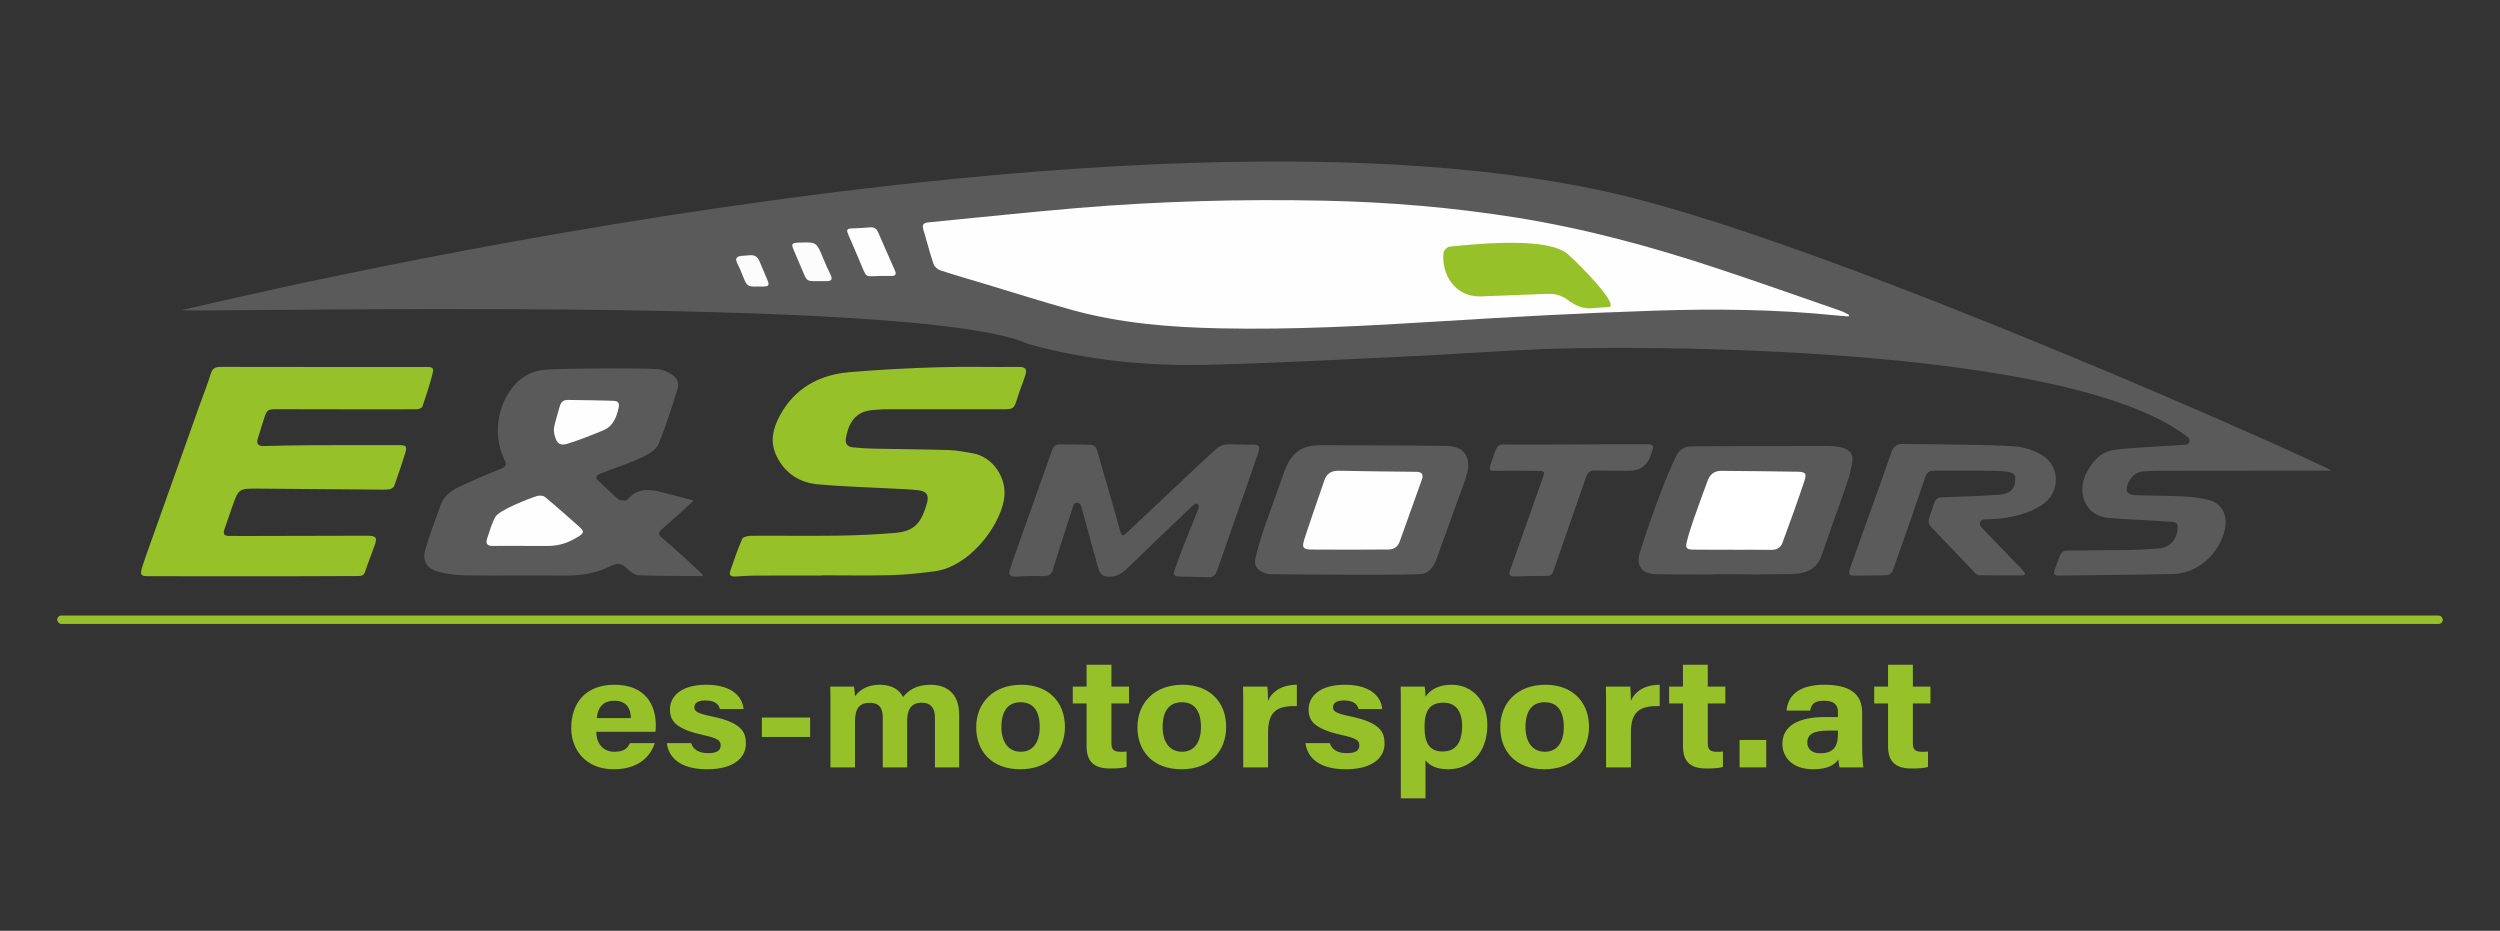 <?xml version="1.0" encoding="UTF-8"?><svg id="LogoEsMotorsport" xmlns="http://www.w3.org/2000/svg" viewBox="0 0 6000 2233.85"><rect x="0" y="0" width="6000" height="2233.85" fill="#333333" stroke="none"/><defs><style>.cls-1{fill:#5c5c5c;}.cls-1,.cls-2,.cls-3,.cls-4,.cls-5,.cls-6,.cls-7,.cls-8{stroke-width:0px;}.cls-2{fill:#595959;}.cls-3{fill:#5b5b5b;}.cls-4{fill:#5a5a5a;}.cls-5{fill:#96c128;}.cls-6{fill:#fff;}.cls-7{fill:#fefefe;}.cls-8{fill:#fcfcfc;}</style></defs><g id="es-motorsport"><path class="cls-5" d="M1430.98,1756.28c.05,24.24,13.54,47.94,43.23,47.94,24.83,0,31.91-8.97,37.57-20.7h59.68c-7.64,23.73-31.16,62.69-98.82,62.69s-101.71-47.74-101.71-98.59c0-60.8,34.67-104.22,103.84-104.22,73.97,0,99.11,48.16,99.11,96.54,0,6.56,0,10.81-.78,16.34h-142.13ZM1514.16,1723.33c-.42-22.57-10.43-41.56-39.48-41.56s-40.07,17.73-42.45,41.56h81.93Z"/><path class="cls-5" d="M1658.83,1783.45c4.51,15.44,18.52,24.11,40.77,24.11s30.03-7.11,30.03-18.85c0-12.44-9.25-17.33-40.1-24.14-70.16-15.56-81.64-35.11-81.64-62.47s22.37-58.7,87.33-58.7,87.43,32.1,89.3,58.36h-56.7c-1.91-7.16-7.22-20.7-35.26-20.7-19.72,0-26.09,7.86-26.09,16.58,0,9.64,6.69,14.3,41.65,21.64,71.85,15.04,82.02,37.21,82.02,65.62,0,32.1-27.13,61.31-92.79,61.31s-92.38-28.4-97.1-62.76h58.58Z"/><path class="cls-5" d="M1944.34,1722.04v46.7h-115.84v-46.7h115.84Z"/><path class="cls-5" d="M1993.08,1697.85c0-16.76,0-33.37-.42-49.95h57.02c.78,4.72,1.98,15.55,2.3,23.11,10.94-14.44,28.24-27.6,59.85-27.6s47.98,14.43,55.57,29.49c12.6-15.85,31.21-29.49,66.36-29.49,37.53,0,68.25,20.76,68.25,71.16v127.16h-58.16v-120.62c0-17.51-7.06-34.62-31.47-34.62s-35.22,14.7-35.22,44.43v110.81h-58.48v-118.6c0-20.08-5.49-36.32-30.95-36.32s-35.74,13.41-35.74,46.66v108.25h-58.9v-143.87Z"/><path class="cls-5" d="M2555.85,1744.43c0,58.64-39,101.78-107.22,101.78s-105.77-42.88-105.77-100.75,40.2-102.07,108.58-102.07c63.4,0,104.41,40.26,104.41,101.03ZM2403.37,1744.81c0,37.31,17.84,59.41,46.56,59.41s45.41-22.12,45.41-59.08c0-40.56-16.54-59.74-46.24-59.74-27.65,0-45.73,18.43-45.73,59.41Z"/><path class="cls-5" d="M2574.6,1647.89h33.2v-52.48h59.63v52.48h42.19v40.35h-42.19v95.66c0,14.71,4.99,20.43,22.77,20.43,3.31,0,9.12-.04,13.58-.6v36.92c-11.83,3.61-28.05,3.7-40.08,3.7-42.01,0-55.89-20.22-55.89-54.14v-101.96h-33.2v-40.35Z"/><path class="cls-5" d="M2942.8,1744.43c0,58.64-39,101.78-107.22,101.78s-105.77-42.88-105.77-100.75,40.2-102.07,108.58-102.07c63.4,0,104.41,40.26,104.41,101.03ZM2790.32,1744.81c0,37.31,17.84,59.41,46.56,59.41s45.41-22.12,45.41-59.08c0-40.56-16.54-59.74-46.24-59.74-27.65,0-45.73,18.43-45.73,59.41Z"/><path class="cls-5" d="M2983.73,1700.47c0-19.26-.05-36.36-.42-52.58h58.48c.78,4.34,1.57,23.58,1.57,34.03,9.5-22.15,32.47-38.34,69.1-38.52v51.21c-43.27-1-69.1,9.47-69.1,62.61v84.5h-59.63v-141.25Z"/><path class="cls-5" d="M3191.62,1783.45c4.51,15.44,18.52,24.11,40.77,24.11s30.03-7.11,30.03-18.85c0-12.44-9.25-17.33-40.1-24.14-70.16-15.56-81.64-35.11-81.64-62.47s22.37-58.7,87.33-58.7,87.43,32.1,89.3,58.36h-56.7c-1.91-7.16-7.22-20.7-35.26-20.7-19.72,0-26.09,7.86-26.09,16.58,0,9.64,6.69,14.3,41.65,21.64,71.85,15.04,82.02,37.21,82.02,65.62,0,32.1-27.13,61.31-92.79,61.31s-92.38-28.4-97.1-62.76h58.58Z"/><path class="cls-5" d="M3421.21,1824.56v91.4h-59.26v-221.34c0-15.68,0-31.17-.42-46.72h57.75c.83,5.14,1.93,17.03,1.93,24.14,9.24-14.23,28.46-28.64,62.61-28.64,48.37,0,85.78,36.41,85.78,96.54,0,68.39-41.77,106.27-93.95,106.27-30.39,0-46.23-10.32-54.44-21.66ZM3509.08,1742.01c0-35.53-15.97-55.58-44.35-55.58-33.86,0-45.88,19.56-45.88,58.62,0,36.99,11.1,58.51,43.33,58.51s46.89-22.07,46.89-61.55Z"/><path class="cls-5" d="M3813.62,1744.43c0,58.64-39,101.78-107.22,101.78s-105.77-42.88-105.77-100.75,40.2-102.07,108.58-102.07c63.4,0,104.41,40.26,104.41,101.03ZM3661.14,1744.81c0,37.31,17.84,59.41,46.56,59.41s45.41-22.12,45.41-59.08c0-40.56-16.54-59.74-46.24-59.74-27.65,0-45.73,18.43-45.73,59.41Z"/><path class="cls-5" d="M3854.56,1700.47c0-19.26-.05-36.36-.42-52.58h58.48c.78,4.34,1.57,23.58,1.57,34.03,9.5-22.15,32.47-38.34,69.1-38.52v51.21c-43.27-1-69.1,9.47-69.1,62.61v84.5h-59.63v-141.25Z"/><path class="cls-5" d="M4005.86,1647.89h33.2v-52.48h59.63v52.48h42.19v40.35h-42.19v95.66c0,14.71,4.99,20.43,22.77,20.43,3.31,0,9.12-.04,13.58-.6v36.92c-11.83,3.61-28.05,3.7-40.08,3.7-42.01,0-55.89-20.22-55.89-54.14v-101.96h-33.2v-40.35Z"/><path class="cls-5" d="M4174.99,1841.72v-65.78h64.03v65.78h-64.03Z"/><path class="cls-5" d="M4469.19,1791.64c0,18.45,1.67,45.41,2.91,50.08h-56.97c-1.66-3.83-2.91-14.05-3.01-18.94-7.81,10.89-22.45,23.44-60.54,23.44-51.93,0-73.83-30.72-73.83-60.79,0-44.16,39.4-64.53,102.54-64.53h30.74v-11.85c0-13.78-5.51-27.33-33.16-27.33-25.17,0-30.68,9.63-33.43,23.66h-56.7c3.23-34.44,26.9-62.31,92.38-61.99,57.69.33,89.08,20.61,89.08,66.75v81.49ZM4411.08,1753.48h-24.29c-35.93,0-49.25,9.87-49.25,28.56,0,14.03,9.57,25.85,31,25.85,37.89,0,42.55-23.71,42.55-49.31v-5.09Z"/><path class="cls-5" d="M4498.05,1647.89h33.2v-52.48h59.63v52.48h42.19v40.35h-42.19v95.66c0,14.71,4.99,20.43,22.77,20.43,3.31,0,9.12-.04,13.58-.6v36.92c-11.83,3.61-28.05,3.7-40.08,3.7-42.01,0-55.89-20.22-55.89-54.14v-101.96h-33.2v-40.35Z"/></g><g id="esLogo"><path class="cls-4" d="M5595.26,1129.51c-5.4,0-10.81,0-16.21,0-134.13.1-268.25.15-402.38.38-12.26.02-24.54.9-36.76,1.97-18.99,1.67-40.12,29.28-35.08,47.62,1.16,4.22,10.52,8.53,16.27,8.76,39.87,1.56,79.83,1.22,119.67,3.22,20.77,1.04,41.89,3.66,61.92,9.02,27.61,7.37,41.23,31.56,38.42,59.99-4.95,50.11-53.35,115.58-126.62,117.18-91.08,1.99-182.19,2.45-273.29,3.77-11.23.16-13.55-4.55-9.83-14.23,4.94-12.88,9.07-26.14,15.01-38.53,1.79-3.73,8.45-7.16,12.93-7.23,48.11-.79,96.23-.53,144.34-1.3,25.56-.41,51.14-1.68,76.62-3.67,27.76-2.17,45.31-21.95,46.29-49.91.31-8.84-3.11-13.48-12.11-14.01-16.32-.94-32.63-2.12-48.95-3.12-35.71-2.19-71.52-3.37-107.12-6.72-54.54-5.13-75.95-62.76-49.4-110.46,27.47-49.36,52.16-52.34,91.53-55.5,48.36-3.88,96.84-6.35,145.27-9.39.04,0,.08,0,.13,0,8.97-.63,12.39-12.02,5.33-17.59-286.92-225.99-1339.42-219.94-1543.12-212.08-106.85,4.12-213.55,12.19-320.38,17.23-162.55,7.66-325.09,16.57-487.74,20.57-146.28,3.6-291.28-10.58-433.01-50.07-256.58-119.25-2007.64-73.44-2030.8-81.31,22.99-3.06,2286.01-563.75,3467.66-272.7,541.91,133.47,1692.03,651.89,1691.42,658.12Z"/><path class="cls-5" d="M1020.8,880.65c18.96,0,21.14,1.22,16.65,18.74-6.58,25.7-14.98,50.96-23.56,76.08-1.13,3.31-7.79,6.46-12.04,6.67-16.3.79-239.45-.02-334.67-.06-25.99-.01-26.36.47-34.34,25.21-4.87,15.08-9.67,30.18-14.19,45.37-3.74,12.57,1.14,18.16,14.37,17.84,36.83-.91,73.67-1.75,110.51-1.94,71.16-.36,142.32-.32,213.49-.29,18.49,0,20.78,3.21,15.08,20.84-8.32,25.73-16.63,51.48-25.9,76.88-1.42,3.9-7.76,7.96-12.19,8.43-11.65,1.22-23.51.63-35.28.54-93.15-.73-186.3-1.45-279.45-2.31-45.41-.42-46.63.21-61.48,42.12-6.66,18.8-12.98,37.72-19.47,56.58-3.36,9.76-.09,14.78,10.43,14.81,11.26.03,22.53.25,33.79.23,99.32-.23,198.64-.56,297.96-.69,22.77-.03,25.64,4.2,18,25.22-7.33,20.19-15.3,40.16-22.04,60.55-3.02,9.14-7.95,11.01-16.99,10.98-201.61,1.29-487.86.3-495.99.42-26.35.36-29.09-.62-20.93-26.3,2.48-7.8,5.22-15.53,7.97-23.24,42.88-120.47,85.76-240.94,128.69-361.4,8.93-25.06,19-49.76,26.73-75.17,4.23-13.89,12.1-16.34,24.9-16.27,81.4.42,408.03.23,489.95.22Z"/><path class="cls-4" d="M1577.69,885.84c9.79.64,19.97,4.57,28.78,9.43,19.09,10.52,24.44,22.41,19.25,39.25-13.65,44.32-27.5,88.8-45.52,131.42-5.7,13.49-23.42,24.27-38.06,31.11-29.53,13.8-60.73,24.04-91.23,35.76-4.29,1.65-8.72,3.01-12.78,5.1-7.38,3.8-9.86,8.73-2.7,15.38,16.12,14.97,31.78,30.46,48.46,44.75,3.74,3.21,10.91,2.82,16.56,3.18,2.15.14,5.03-1.74,6.62-3.55,23.5-26.85,52.4-24,82.77-15.98,21.25,5.61,71.31,18.16,74.82,19.87-25.67,23.86-53.47,49.13-76.73,69.12-7.59,6.53-9.03,11.73.27,19.48,31.4,26.18,98.82,88.61,98.81,89.99-.03,3.43-8.78,2.41-11.98,2.4-48.08-.27-94.67-.27-142.71-1.9-7.95-.27-16.97-6.6-23.2-12.53-16.88-16.08-24.26-19.16-44.87-8.98-33.9,16.75-69.33,22.67-106.92,22.26-79.81-.87-159.65.47-239.46-.48-22.24-.27-45.12-2.9-66.47-8.87-28.83-8.06-38.63-27.07-30.01-55.53,10.65-35.16,23.41-69.71,35.93-104.28,7.4-20.44,23.63-33.66,42.32-42.53,33.24-15.77,66.91-30.8,101.23-43.99,14.11-5.42,15.79-10.09,9.48-23.07-28.77-59.12-16.63-134.7,27.31-181.6,20.52-21.9,45.91-32.17,74.86-34.08,46.42-3.05,223.33-3.9,265.14-1.15Z"/><path class="cls-5" d="M1972.4,1381.32c-53.23,0-106.46-.18-159.69.11-16.34.09-32.67,1.56-49.02,2.25-8.82.37-14.66-3.06-11.31-12.73,9.03-26.05,17.84-52.25,28.84-77.48,2.09-4.79,13.77-7.56,21.05-7.6,70.12-.46,140.25.67,210.35-.34,45.45-.65,90.96-2.8,136.24-6.65,47.71-4.05,62.51-25.82,75.51-69.99,6.1-20.72-.18-30.05-21.72-32.44-21.31-2.36-42.84-2.9-64.28-4.07-58.14-3.15-116.43-4.64-174.39-9.83-43.5-3.9-77.88-24.66-98.95-65.41-18.48-35.76-10.24-69.02,7.29-100.9,35.82-65.15,94.23-96.87,166.15-103,70.77-6.03,141.81-9.7,212.81-11.83,64.94-1.95,129.98-.12,194.97-.75,14.65-.14,18.96,5.83,15.02,18.38-5.64,17.96-13.03,35.37-18.65,53.33-9.36,29.92-9.02,29.91-40.86,29.89-93.15-.07-186.3-.1-279.45.06-10.19.02-20.4,1.13-30.57,2.11-39.81,3.82-55.75,32.6-61.66,67.54-2.25,13.31,4.11,20.59,17.17,21.72,15.79,1.37,31.61,2.73,47.44,3.06,60.87,1.25,121.76,1.52,182.61,3.4,19.31.6,38.6,4.5,57.73,7.84,47.86,8.35,83.92,60.16,74.44,111.91-12.57,68.57-86.18,161.02-166.01,171.17-33.92,4.31-68.06,8.35-102.19,9.28-56.26,1.52-112.59.41-168.89.41v.6Z"/><path class="cls-4" d="M2829.49,1383.65c-10.85-.19-14.39-4.26-11.06-13.82,6.71-19.29,13.76-38.47,21.22-57.48,11.95-30.45,24.56-60.64,36.33-91.15.76-1.98.99-4.16,1.02-6.42.05-4.53-4.67-7.45-8.7-5.36-1.9.98-3.68,2.09-5.17,3.5-52.63,50.08-105.3,100.12-157.26,150.89-12.78,12.49-25.79,20.38-44.28,20.35-14.41-.03-21.77-6-25.36-19.09-12.14-44.36-24.46-88.68-36.72-133.01-1.77-6.41-3.04-13.03-5.53-19.14-.1-.25-.21-.51-.32-.76-3.43-7.66-14.66-7.44-17.38.5-.02.05-.03.1-.05.15-15.47,47.14-30.42,94.45-45.51,141.71-.93,2.92-2.12,5.81-2.63,8.81-2.61,15.57-11.63,20.15-27.08,19.39-21.41-1.05-42.96.05-64.41,1.08-13.47.65-16.51-5.76-12.9-16.83,6.82-20.89,14.13-41.63,21.5-62.34,26.59-74.67,53.44-149.24,79.75-224.01,3.44-9.77,8.9-14.27,18.94-14.13,25.58.35,51.18.1,76.7,1.34,4.16.2,10.35,6.07,11.66,10.48,15.55,52.44,30.37,105.1,45.36,157.7,3.36,11.79,6.72,23.57,9.97,35.39,4.44,16.2,6.11,17.05,18.11,5.83,41.11-38.39,81.9-77.12,122.86-115.66,30.54-28.74,60.8-57.8,92.04-85.76,6.15-5.5,16.12-8.96,24.5-9.32,20.9-.88,41.93,1.48,62.85.78,14.09-.47,16.09,5.85,12.54,16.66-7.81,23.81-16.02,47.5-24.31,71.16-24.69,70.49-49.77,140.84-73.97,211.5-3.79,11.08-8.88,19.06-20.57,18.74-18.64-.51-53.36-1.34-72.17-1.67Z"/><path class="cls-3" d="M3052.15,1378.21c-6.47-.04-13.34-1.52-19.31-4.02-17-7.14-23.74-16.98-19.67-34.8,5.77-25.32,13.47-50.29,21.89-74.88,14.9-43.55,31.32-86.58,46.41-130.06,13.89-40.02,35.79-65.44,83.52-65.82,20.56-.16,219.43.36,300.77,1.45,50.13-1.48,63.54,28.29,56.04,62.02-4.74,21.3-13.64,41.7-21.04,62.37-17.59,49.12-35.41,98.16-53.12,147.24-5.86,16.25-16.84,32.83-33.48,35.49-26.16,4.19-306.76,1.34-362,1.03Z"/><path class="cls-2" d="M4123.43,1378.45c-49.62,0-99.26.71-148.87-.25-33.04-.64-48.72-20.21-39.17-51.31,14.7-47.86,31.71-95.05,49.12-142.01,11.32-30.54,24.46-60.47,38.01-90.11,6.85-14.98,20.57-23.43,37.01-23.55,108.94-.76,217.88-.79,326.82-.79,72.43,0,60.32,33.29,56.43,52.7-3.3,16.47-8.53,32.65-14.06,48.55-18.62,53.62-38.45,106.83-56.46,160.66-11.72,35.03-39.6,44.47-70.85,45.34-59.29,1.64-118.66.47-177.99.47,0,.1,0,.2,0,.3Z"/><path class="cls-3" d="M4837.78,1071.49c22.07,2.13,45.69,9.71,64.35,21.54,44.25,28.06,41.9,91.63-2.61,119.6-35.1,22.06-74.47,30.45-115.29,33.18-7.66.51-15.38.14-23.01.9-.04,0-.09,0-.13.01-7.48.79-11.73,9.22-8.06,15.79.5.89,1.07,1.71,1.75,2.42,27.42,28.97,55.36,57.46,83.11,86.13,6.4,6.62,12.81,13.24,18.91,20.13,4.68,5.28,4.31,9.76-3.79,9.79-34.29.15-68.58.17-102.85-.43-3.82-.07-8.28-3.63-11.24-6.72-34.37-35.78-68.39-71.89-102.81-107.63-8.11-8.42-9.84-12.14-3.99-29.24l6.92-21.37c5.31-15.58,7.78-21.68,21.56-22.1,45.99-1.39,92.01-2.92,137.89-6.15,25.73-1.81,37.55-14.9,37.97-33.81.28-12.66,4.76-22.62-49.16-23.49-48.62-.79-97.25-.09-145.87-.44-11.51-.08-17.1,4.46-20.86,15.55-25.46,75.09-51.47,149.99-77.96,224.72-1.67,4.71-8.77,10.4-13.56,10.61-26.57,1.17-53.21.63-79.82.99-13.36.18-12.52-7.72-9.52-16.34,8.76-25.11,17.9-50.07,26.85-75.11,24.28-67.9,48.98-135.65,72.46-203.82,5.22-15.16,12.95-20.97,28.76-20.66,40.42.78,220.7,1.18,270.01,5.93Z"/><path class="cls-1" d="M3948.88,1066.18c20.86.15,21.47,1.79,14.75,21.15-.5,1.45-1.03,2.89-1.51,4.35q-12.63,38.69-54.11,38.22c-26.62-.28-53.24-.19-79.84-.86-11.56-.29-17.72,4.63-21.43,15.37-26.09,75.42-52.66,150.67-78.6,226.13-2.79,8.11-6.33,11.61-15,11.62-25.58.03-51.18.27-76.74,1.4-13.4.59-16.18-3.72-11.79-16.05,25.91-72.75,51.31-145.68,77.21-218.43,6.38-17.93,6.2-18.99-12.87-19.08-34.29-.17-68.59-.4-102.88-.08-10.64.1-12.58-1.98-9.15-13.11,4.29-13.93,7.05-21.59,10.27-30.42,6.89-18.91,10.37-19.8,25.42-19.59,55.27.76,279.47-1.04,336.28-.62Z"/><path class="cls-7" d="M4436.86,759.52c-9.34-.75-18.7-1.32-28.01-2.29-145.44-15.06-291.43-16.36-437.22-11.66-171.84,5.54-343.6,14.95-515.21,25.63-175.79,10.94-351.56,20.58-527.74,16.84-119.42-2.53-238.36-11.85-354.12-43.67-72.01-19.79-143.19-42.62-214.74-64.1-34.28-10.29-68.71-20.11-102.68-31.31-6.61-2.18-14.47-8.73-16.58-15-9.13-27.12-15.98-55-24.4-82.37-3.74-12.18,0-16.77,12.27-17.95,119.13-11.39,238.12-24.39,357.36-34.37,196.51-16.45,393.49-21.71,590.61-17.66,155.64,3.19,310.49,16.14,464.38,40.85,164.66,26.45,324.87,69.96,482.8,122.41,99,32.88,197.37,67.69,295.95,101.82,6.39,2.21,12.24,5.96,18.34,9-.34,1.28-.69,2.55-1.03,3.83Z"/><path class="cls-7" d="M2113.3,662.29c-39.14.76-32.05,6.84-48.91-32.67-9.61-22.53-18.95-45.19-28.91-67.57-3.85-8.64-3.69-13.4,7.39-13.75,14.8-.47,29.61-1.21,44.35-2.55,9.94-.9,16.23,2.12,20.33,11.73,13.21,30.97,27.1,61.66,40.61,92.5,3.81,8.7.16,12.43-8.8,12.33-8.68-.1-17.37-.02-26.05-.02Z"/><path class="cls-8" d="M1964.7,674.66c-28.38.69-28.22.62-38.98-25.83-6.74-16.55-14.26-32.78-21.07-49.31-5.93-14.39-4.39-16.45,11.56-17.23.51-.02,1.02-.03,1.53-.04,42.03-1.46,41.9-1.4,57.81,37.52,5.4,13.22,11.26,26.29,17.6,39.08,5.73,11.56,2.34,16.22-10.06,15.84-6.13-.18-12.26-.03-18.39-.03Z"/><path class="cls-8" d="M1819.7,687.73c-25.82.46-27.03-.51-36.71-24.99-4.12-10.42-8.38-20.83-13.47-30.79-5.57-10.92-2.41-16.43,9.24-17.73,7.09-.79,14.24-.96,21.34-1.66,12.12-1.2,18.91,4.86,23.18,15.62,5.64,14.22,12.05,28.12,17.86,42.27,6.21,15.14,4.76,17.04-12.26,17.28-3.06.04-6.12,0-9.19,0Z"/><path class="cls-7" d="M1183.36,1310.26c-14.64.46-18.28-5.96-14-18.52,5.91-17.34,10.72-35.7,19.47-51.13,9.23-16.26,78.88-43.55,100.27-50.28,5.68-1.79,14.82-.94,19.11,2.62,27.87,23.13,54.97,47.19,82.03,71.27,12.8,11.39,11.54,15.39-3.48,24.41-23.61,14.17-43.35,21.09-70.16,21.65-19.39.41-110.28-.74-133.24-.02Z"/><path class="cls-7" d="M1473.92,962.09c10.3.57,12.95,6.56,11.01,15.57-4.97,23.13-12.91,45-36.65,54.93-28.13,11.76-56.59,23.04-85.64,32.16-18.63,5.85-26.18,0-31.21-18.95-1.79-6.74-2.88-14.46-1.44-21.1,3.68-16.91,8.99-33.47,13.62-50.18,2.63-9.51,8.47-14.73,18.71-14.67,18.35.11,92.77,1.21,111.6,2.24Z"/><path class="cls-7" d="M3399.13,1132.38c12.89.01,17.86,6.02,13.42,18.5-17.64,49.53-35.28,99.06-53.14,148.51-4.42,12.25-13.65,19.37-26.72,19.44-61.83.34-123.66.76-185.48.1-19.65-.21-23.09-5.14-17.04-23.82,15.41-47.63,32.06-94.86,48.31-142.22,5.46-15.92,16.5-23.37,33.65-23.1,30.15.49,154.82,2.57,187.01,2.59Z"/><path class="cls-6" d="M4159.05,1319.26c-31.69,0-63.4.42-95.08-.17-16.58-.31-19.41-3.83-15.44-19.73,4.57-18.31,10.44-36.35,16.65-54.2,10.58-30.4,21.82-60.58,32.87-90.81,5.62-15.4,15.67-24.52,33.13-24.31,60.82.76,121.65.79,182.46,2.05,19.75.41,22.96,4.04,16.87,22.42-16.53,49.89-34.64,99.26-52.76,148.6-4.22,11.5-13.69,16.77-26.67,16.56-30.67-.49-61.35-.16-92.03-.16,0-.08,0-.17,0-.25Z"/><path class="cls-5" d="M3823.83,739.51c-23.62,3.31-43.56-6.54-61.31-19.76-15.44-11.5-31.55-15.28-50.17-14.45-52.6,2.35-105.24,3.67-157.83,6.05-61.26,2.78-96.17-52.88-90.04-104.9.64-5.45,8.51-13.87,13.7-14.41,83.6-8.66,239.33-22.54,285.54,18.74,32.33,28.88,126.03,125.15,96.35,126.18-6.13.21-30.12,2.26-36.25,2.54Z"/><rect class="cls-5" x="137.24" y="1477.26" width="5725.51" height="20.24" rx="10.12" ry="10.12"/></g></svg>